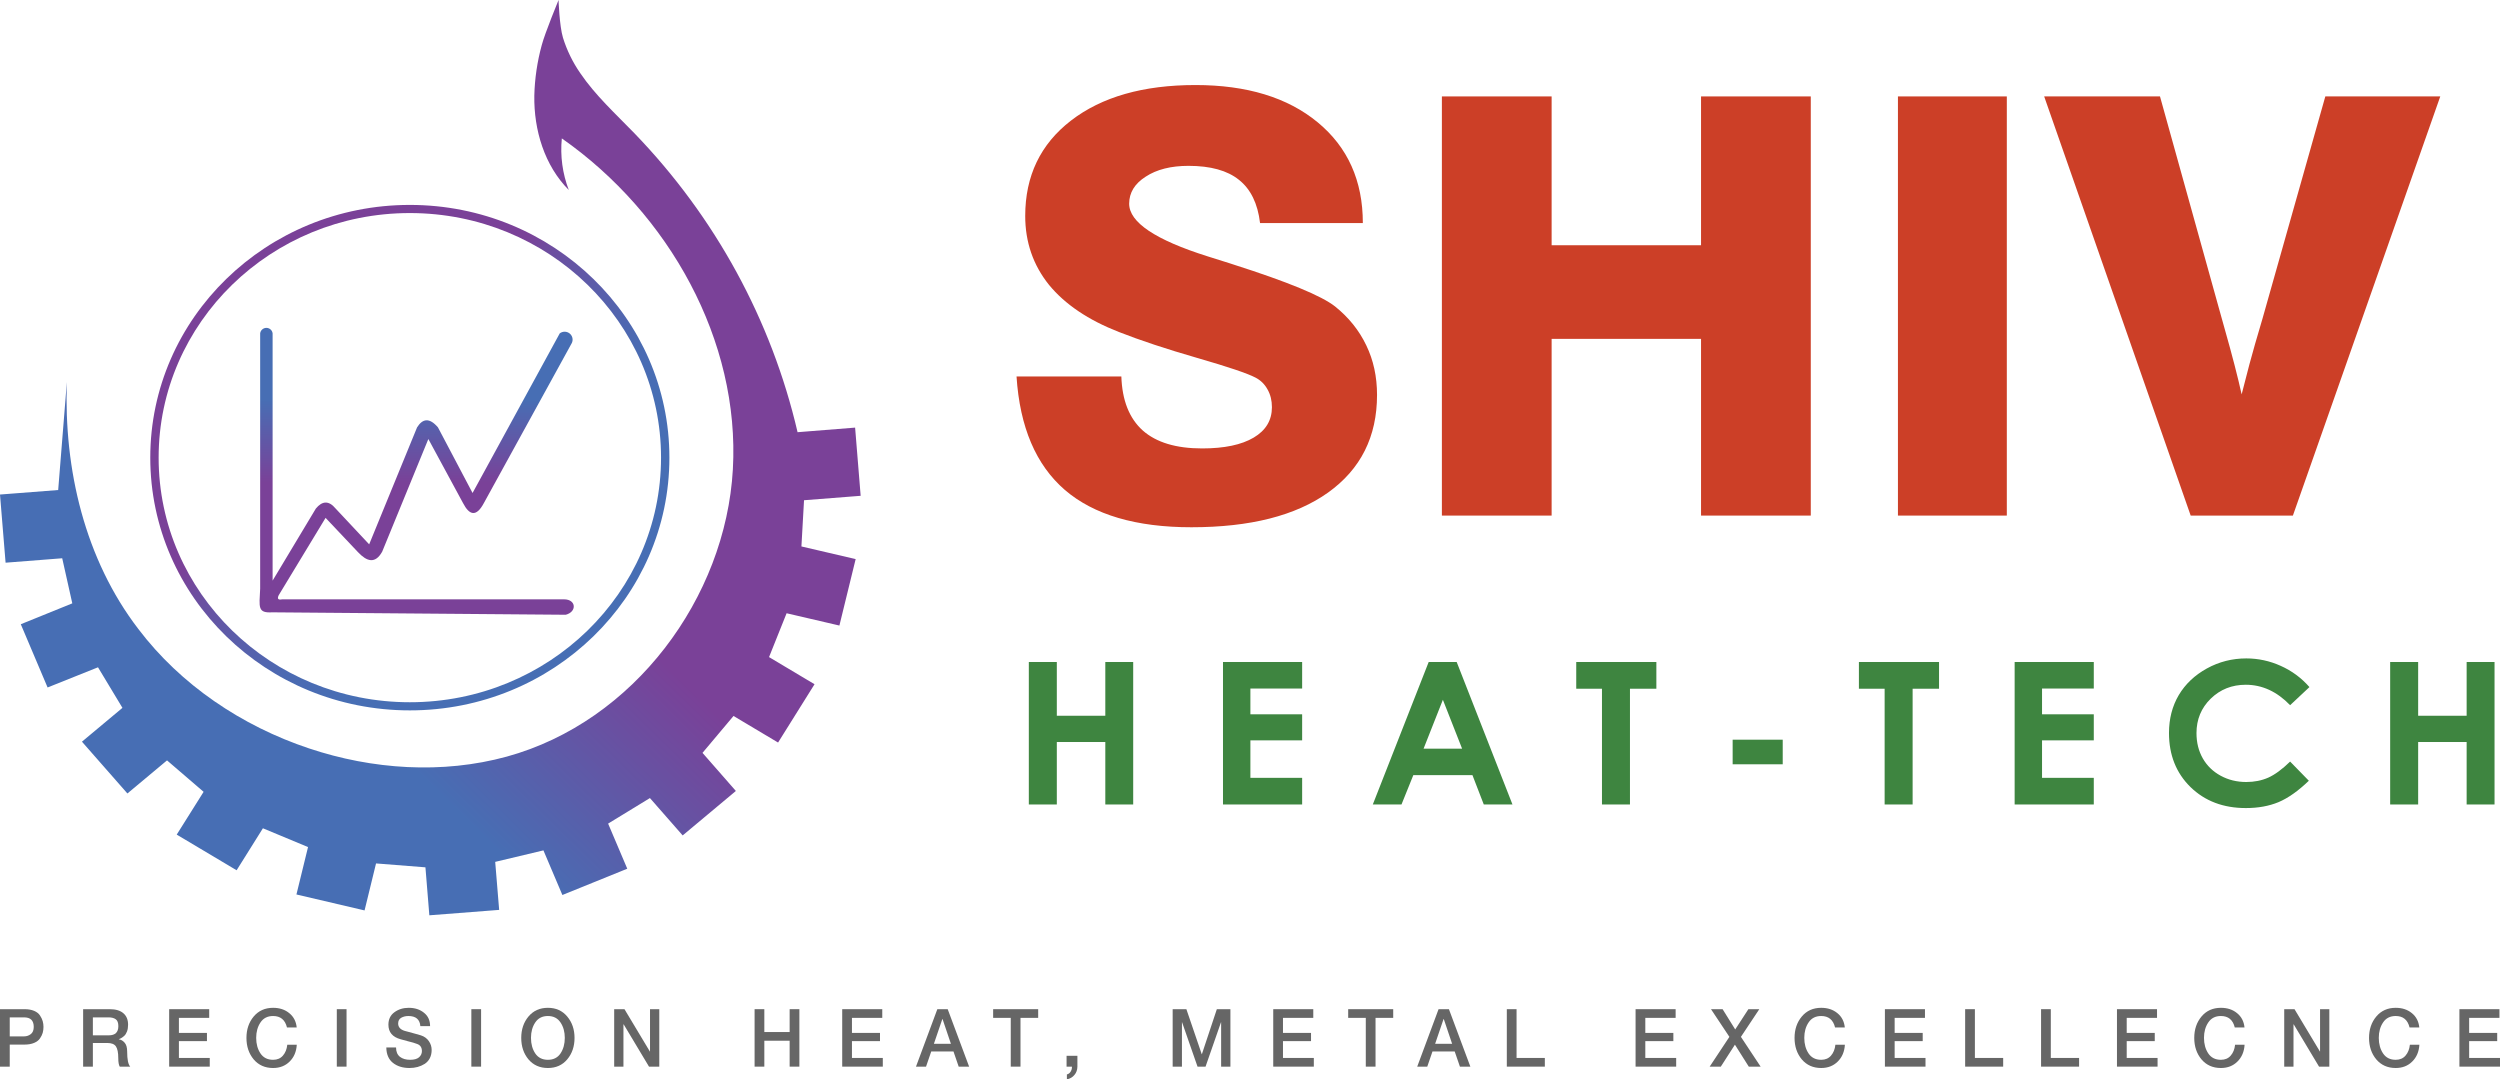 <svg width="183" height="79" viewBox="0 0 183 79" fill="none" xmlns="http://www.w3.org/2000/svg">
<path d="M174.96 48.458H177.009V52.393H180.558V48.458H182.6V58.888H180.558V54.315H177.009V58.888H174.96V48.458Z" fill="#3E8540"/>
<path d="M169.051 50.294L167.637 51.62C166.675 50.623 165.592 50.124 164.39 50.124C163.375 50.124 162.519 50.465 161.822 51.145C161.129 51.826 160.783 52.665 160.783 53.662C160.783 54.357 160.937 54.974 161.244 55.513C161.552 56.052 161.988 56.475 162.55 56.782C163.113 57.089 163.738 57.243 164.426 57.243C165.013 57.243 165.549 57.137 166.035 56.924C166.521 56.706 167.055 56.314 167.637 55.747L169.007 57.151C168.223 57.903 167.483 58.425 166.785 58.718C166.088 59.006 165.292 59.15 164.397 59.15C162.747 59.15 161.396 58.638 160.343 57.612C159.294 56.581 158.77 55.263 158.77 53.655C158.77 52.615 159.008 51.691 159.484 50.883C159.965 50.075 160.65 49.425 161.54 48.933C162.435 48.441 163.397 48.196 164.426 48.196C165.301 48.196 166.143 48.378 166.951 48.742C167.764 49.106 168.464 49.623 169.051 50.294Z" fill="#3E8540"/>
<path d="M147.472 48.458H153.265V50.401H149.477V52.287H153.265V54.194H149.477V56.938H153.265V58.888H147.472V48.458Z" fill="#3E8540"/>
<path d="M136.072 48.458H141.938V50.415H140.004V58.888H137.955V50.415H136.072V48.458Z" fill="#3E8540"/>
<path d="M126.83 54.145H130.495V55.946H126.83V54.145Z" fill="#3E8540"/>
<path d="M115.381 48.458H121.246V50.415H119.313V58.888H117.264V50.415H115.381V48.458Z" fill="#3E8540"/>
<path d="M104.58 48.458H106.629L110.713 58.888H108.613L107.783 56.74H103.455L102.589 58.888H100.489L104.58 48.458ZM105.619 51.223L104.205 54.804H107.026L105.619 51.223Z" fill="#3E8540"/>
<path d="M89.523 48.458H95.317V50.401H91.529V52.287H95.317V54.194H91.529V56.938H95.317V58.888H89.523V48.458Z" fill="#3E8540"/>
<path d="M75.31 48.458H77.359V52.393H80.909V48.458H82.95V58.888H80.909V54.315H77.359V58.888H75.31V48.458Z" fill="#3E8540"/>
<path d="M180.029 78.078V73.872H182.96V74.508H180.742V75.609H182.795V76.21H180.742V77.442H183V78.078H180.029Z" fill="#666666"/>
<path d="M173.414 75.975C173.414 75.354 173.591 74.832 173.945 74.408C174.302 73.984 174.776 73.772 175.365 73.772C175.836 73.772 176.23 73.901 176.546 74.16C176.865 74.416 177.047 74.765 177.093 75.209H176.38C176.243 74.651 175.905 74.372 175.365 74.372C174.958 74.372 174.65 74.529 174.441 74.844C174.232 75.154 174.127 75.531 174.127 75.975C174.127 76.419 174.232 76.798 174.441 77.112C174.65 77.422 174.958 77.577 175.365 77.577C175.669 77.577 175.909 77.475 176.084 77.271C176.262 77.067 176.369 76.802 176.403 76.476H177.099C177.068 76.982 176.893 77.393 176.574 77.707C176.258 78.021 175.855 78.178 175.365 78.178C174.776 78.178 174.302 77.968 173.945 77.548C173.591 77.124 173.414 76.599 173.414 75.975Z" fill="#666666"/>
<path d="M167.205 78.078V73.872H167.958L169.817 76.97H169.828V73.872H170.507V78.078H169.754L167.901 74.985H167.884V78.078H167.205Z" fill="#666666"/>
<path d="M160.619 75.975C160.619 75.354 160.796 74.832 161.15 74.408C161.507 73.984 161.98 73.772 162.57 73.772C163.041 73.772 163.435 73.901 163.75 74.16C164.07 74.416 164.252 74.765 164.298 75.209H163.585C163.448 74.651 163.11 74.372 162.57 74.372C162.163 74.372 161.855 74.529 161.646 74.844C161.437 75.154 161.332 75.531 161.332 75.975C161.332 76.419 161.437 76.798 161.646 77.112C161.855 77.422 162.163 77.577 162.57 77.577C162.874 77.577 163.114 77.475 163.288 77.271C163.467 77.067 163.574 76.802 163.608 76.476H164.304C164.273 76.982 164.098 77.393 163.779 77.707C163.463 78.021 163.06 78.178 162.57 78.178C161.98 78.178 161.507 77.968 161.15 77.548C160.796 77.124 160.619 76.599 160.619 75.975Z" fill="#666666"/>
<path d="M154.962 78.078V73.872H157.894V74.508H155.675V75.609H157.728V76.21H155.675V77.442H157.934V78.078H154.962Z" fill="#666666"/>
<path d="M149.406 78.078V73.872H150.119V77.442H152.189V78.078H149.406Z" fill="#666666"/>
<path d="M143.849 78.078V73.872H144.562V77.442H146.632V78.078H143.849Z" fill="#666666"/>
<path d="M137.975 78.078V73.872H140.907V74.508H138.688V75.609H140.742V76.21H138.688V77.442H140.947V78.078H137.975Z" fill="#666666"/>
<path d="M131.361 75.975C131.361 75.354 131.538 74.832 131.892 74.408C132.249 73.984 132.722 73.772 133.312 73.772C133.783 73.772 134.177 73.901 134.492 74.16C134.812 74.416 134.994 74.765 135.04 75.209H134.327C134.19 74.651 133.852 74.372 133.312 74.372C132.905 74.372 132.597 74.529 132.388 74.844C132.179 75.154 132.074 75.531 132.074 75.975C132.074 76.419 132.179 76.798 132.388 77.112C132.597 77.422 132.905 77.577 133.312 77.577C133.616 77.577 133.855 77.475 134.03 77.271C134.209 77.067 134.315 76.802 134.35 76.476H135.046C135.015 76.982 134.84 77.393 134.521 77.707C134.205 78.021 133.802 78.178 133.312 78.178C132.722 78.178 132.249 77.968 131.892 77.548C131.538 77.124 131.361 76.599 131.361 75.975Z" fill="#666666"/>
<path d="M126.591 75.898L125.245 73.872H126.094L127.018 75.356L127.982 73.872H128.781L127.435 75.898L128.878 78.078H128.011L126.996 76.47L125.963 78.078H125.148L126.591 75.898Z" fill="#666666"/>
<path d="M119.724 78.078V73.872H122.656V74.508H120.437V75.609H122.49V76.21H120.437V77.442H122.696V78.078H119.724Z" fill="#666666"/>
<path d="M110.299 78.078V73.872H111.012V77.442H113.082V78.078H110.299Z" fill="#666666"/>
<path d="M103.74 78.078L105.303 73.872H106.061L107.63 78.078H106.866L106.483 76.965H104.858L104.476 78.078H103.74ZM105.052 76.405H106.295L105.685 74.596H105.668L105.052 76.405Z" fill="#666666"/>
<path d="M98.687 74.508V73.872H101.983V74.508H100.689V78.078H99.976V74.508H98.687Z" fill="#666666"/>
<path d="M93.201 78.078V73.872H96.132V74.508H93.914V75.609H95.967V76.21H93.914V77.442H96.172V78.078H93.201Z" fill="#666666"/>
<path d="M85.839 78.078V73.872H86.843L87.967 77.165H87.978L89.073 73.872H90.066V78.078H89.387V74.832H89.376L88.246 78.078H87.659L86.529 74.832H86.518V78.078H85.839Z" fill="#666666"/>
<path d="M78.073 78.078V77.283H78.866V78.078C78.862 78.317 78.79 78.52 78.649 78.685C78.512 78.854 78.328 78.962 78.096 79.009V78.649C78.218 78.618 78.311 78.547 78.375 78.437C78.44 78.331 78.471 78.212 78.467 78.078H78.073Z" fill="#666666"/>
<path d="M72.698 74.508V73.872H75.995V74.508H74.7V78.078H73.987V74.508H72.698Z" fill="#666666"/>
<path d="M67.05 78.078L68.613 73.872H69.372L70.94 78.078H70.176L69.794 76.965H68.168L67.786 78.078H67.05ZM68.362 76.405H69.606L68.995 74.596H68.978L68.362 76.405Z" fill="#666666"/>
<path d="M61.65 78.078V73.872H64.582V74.508H62.363V75.609H64.416V76.21H62.363V77.442H64.621V78.078H61.65Z" fill="#666666"/>
<path d="M55.236 78.078V73.872H55.949V75.545H57.802V73.872H58.515V78.078H57.802V76.181H55.949V78.078H55.236Z" fill="#666666"/>
<path d="M44.958 78.078V73.872H45.711L47.57 76.97H47.581V73.872H48.26V78.078H47.507L45.654 74.985H45.636V78.078H44.958Z" fill="#666666"/>
<path d="M38.685 74.408C39.043 73.984 39.516 73.772 40.105 73.772C40.695 73.772 41.166 73.984 41.52 74.408C41.877 74.832 42.056 75.354 42.056 75.975C42.056 76.599 41.877 77.124 41.52 77.548C41.166 77.968 40.695 78.178 40.105 78.178C39.516 78.178 39.043 77.968 38.685 77.548C38.332 77.124 38.155 76.599 38.155 75.975C38.155 75.354 38.332 74.832 38.685 74.408ZM41.029 74.844C40.82 74.529 40.512 74.372 40.105 74.372C39.699 74.372 39.391 74.529 39.181 74.844C38.972 75.154 38.868 75.531 38.868 75.975C38.868 76.419 38.972 76.798 39.181 77.112C39.391 77.422 39.699 77.577 40.105 77.577C40.512 77.577 40.82 77.422 41.029 77.112C41.239 76.798 41.343 76.419 41.343 75.975C41.343 75.531 41.239 75.154 41.029 74.844Z" fill="#666666"/>
<path d="M34.503 78.078V73.872H35.216V78.078H34.503Z" fill="#666666"/>
<path d="M28.278 76.676H28.991C28.991 76.982 29.086 77.21 29.276 77.359C29.466 77.505 29.715 77.577 30.023 77.577C30.316 77.577 30.532 77.516 30.673 77.395C30.814 77.269 30.884 77.118 30.884 76.941C30.884 76.682 30.772 76.509 30.548 76.423C30.46 76.387 30.361 76.354 30.251 76.322C30.145 76.291 29.996 76.252 29.806 76.205C29.62 76.153 29.462 76.11 29.333 76.075C28.732 75.914 28.432 75.558 28.432 75.009C28.432 74.612 28.578 74.308 28.871 74.096C29.167 73.879 29.517 73.772 29.92 73.772C30.365 73.772 30.736 73.891 31.032 74.131C31.333 74.367 31.483 74.695 31.483 75.115H30.77C30.732 74.62 30.439 74.372 29.892 74.372C29.694 74.372 29.519 74.416 29.367 74.502C29.219 74.588 29.145 74.728 29.145 74.92C29.145 75.183 29.306 75.364 29.629 75.462C29.633 75.462 29.723 75.486 29.897 75.533C30.072 75.58 30.251 75.629 30.433 75.68C30.62 75.731 30.743 75.767 30.804 75.786C31.059 75.869 31.255 76.01 31.392 76.21C31.529 76.407 31.597 76.623 31.597 76.859C31.597 77.086 31.551 77.289 31.46 77.465C31.369 77.638 31.243 77.776 31.084 77.878C30.928 77.976 30.757 78.05 30.57 78.102C30.384 78.153 30.186 78.178 29.977 78.178C29.483 78.178 29.078 78.052 28.762 77.801C28.447 77.55 28.285 77.175 28.278 76.676Z" fill="#666666"/>
<path d="M24.654 78.078V73.872H25.367V78.078H24.654Z" fill="#666666"/>
<path d="M18.04 75.975C18.04 75.354 18.217 74.832 18.57 74.408C18.928 73.984 19.401 73.772 19.991 73.772C20.462 73.772 20.856 73.901 21.171 74.16C21.491 74.416 21.673 74.765 21.719 75.209H21.006C20.869 74.651 20.531 74.372 19.991 74.372C19.584 74.372 19.276 74.529 19.067 74.844C18.858 75.154 18.753 75.531 18.753 75.975C18.753 76.419 18.858 76.798 19.067 77.112C19.276 77.422 19.584 77.577 19.991 77.577C20.295 77.577 20.534 77.475 20.709 77.271C20.888 77.067 20.994 76.802 21.029 76.476H21.724C21.694 76.982 21.519 77.393 21.2 77.707C20.884 78.021 20.481 78.178 19.991 78.178C19.401 78.178 18.928 77.968 18.57 77.548C18.217 77.124 18.04 76.599 18.04 75.975Z" fill="#666666"/>
<path d="M12.383 78.078V73.872H15.314V74.508H13.096V75.609H15.149V76.21H13.096V77.442H15.354V78.078H12.383Z" fill="#666666"/>
<path d="M6.085 78.078V73.872H8.03C8.471 73.872 8.806 73.972 9.034 74.172C9.262 74.368 9.376 74.647 9.376 75.009C9.376 75.197 9.35 75.362 9.297 75.504C9.243 75.645 9.173 75.755 9.085 75.833C8.998 75.908 8.926 75.961 8.869 75.992C8.816 76.024 8.76 76.049 8.703 76.069V76.081C8.859 76.1 8.998 76.181 9.12 76.322C9.245 76.46 9.308 76.676 9.308 76.97C9.308 77.544 9.382 77.913 9.53 78.078H8.766C8.694 77.956 8.658 77.75 8.658 77.459C8.658 77.055 8.601 76.768 8.487 76.599C8.376 76.43 8.163 76.346 7.848 76.346H6.798V78.078H6.085ZM6.798 74.472V75.786H7.968C8.431 75.786 8.663 75.562 8.663 75.115C8.663 74.867 8.599 74.698 8.47 74.608C8.344 74.518 8.173 74.472 7.956 74.472H6.798Z" fill="#666666"/>
<path d="M0 78.078V73.872H1.797C2.07 73.872 2.304 73.913 2.498 73.995C2.692 74.078 2.835 74.19 2.926 74.331C3.021 74.472 3.087 74.612 3.126 74.749C3.164 74.883 3.183 75.024 3.183 75.174C3.183 75.323 3.164 75.466 3.126 75.604C3.087 75.737 3.021 75.873 2.926 76.01C2.835 76.148 2.692 76.258 2.498 76.34C2.304 76.422 2.07 76.464 1.797 76.464H0.713V78.078H0ZM0.713 74.472V75.863H1.757C1.947 75.863 2.112 75.808 2.253 75.698C2.397 75.588 2.47 75.411 2.47 75.168C2.47 74.704 2.236 74.472 1.768 74.472H0.713Z" fill="#666666"/>
<path d="M160.358 37.741L149.633 7.058H158.111L162.498 22.826C162.569 23.09 162.689 23.521 162.859 24.118C163.396 26.007 163.806 27.59 164.088 28.867C164.244 28.242 164.434 27.506 164.66 26.659C164.886 25.812 165.204 24.701 165.614 23.326L170.214 7.058H178.628L167.84 37.741H160.358Z" fill="#CC3F27"/>
<path d="M138.929 37.741V7.058H146.899V37.741H138.929Z" fill="#CC3F27"/>
<path d="M105.546 37.741V7.058H113.579V17.952H124.516V7.058H132.549V37.741H124.516V24.805H113.579V37.741H105.546Z" fill="#CC3F27"/>
<path d="M74.41 27.555H82.083C82.14 29.305 82.662 30.624 83.651 31.513C84.641 32.388 86.089 32.825 87.997 32.825C89.622 32.825 90.879 32.561 91.769 32.033C92.66 31.506 93.105 30.763 93.105 29.805C93.105 29.319 92.999 28.888 92.787 28.513C92.575 28.124 92.278 27.833 91.897 27.638C91.317 27.333 89.897 26.854 87.636 26.201C85.375 25.548 83.468 24.916 81.913 24.305C79.667 23.431 77.957 22.278 76.784 20.848C75.626 19.403 75.046 17.723 75.046 15.807C75.046 12.877 76.162 10.55 78.395 8.828C80.642 7.093 83.68 6.225 87.509 6.225C91.268 6.225 94.249 7.134 96.454 8.953C98.658 10.773 99.76 13.231 99.76 16.327H92.236C92.066 14.897 91.55 13.842 90.688 13.161C89.841 12.481 88.611 12.14 87 12.14C85.715 12.14 84.669 12.404 83.864 12.932C83.058 13.446 82.655 14.105 82.655 14.911C82.655 16.272 84.57 17.556 88.399 18.765C89.092 18.987 89.622 19.153 89.989 19.265L90.307 19.369C94.263 20.632 96.736 21.653 97.725 22.431C98.728 23.236 99.492 24.187 100.014 25.285C100.537 26.368 100.799 27.576 100.799 28.909C100.799 31.964 99.605 34.346 97.217 36.054C94.843 37.748 91.508 38.595 87.212 38.595C83.157 38.595 80.07 37.685 77.95 35.866C75.83 34.033 74.65 31.263 74.41 27.555Z" fill="#CC3F27"/>
<path d="M48.388 33.5C48.388 23.612 40.156 15.596 30 15.596C19.845 15.596 11.612 23.612 11.612 33.5C11.612 43.388 19.845 51.404 30 51.404C40.156 51.404 48.388 43.388 48.388 33.5ZM49 33.5C49 43.717 40.493 52 30 52C19.507 52 11 43.717 11 33.5C11 23.283 19.507 15 30 15C40.493 15 49 23.283 49 33.5Z" fill="url(#paint0_linear_9_22)"/>
<path d="M4.895 27.966L4.259 35.87L0 36.2L0.409 41.189L4.554 40.865L5.292 44.166L1.522 45.694L3.484 50.323L7.174 48.846L8.963 51.815L5.999 54.291L9.326 58.082L12.226 55.66L14.904 57.962L12.936 61.093L17.32 63.704L19.245 60.63L22.548 62.005L21.699 65.475L26.686 66.643L27.526 63.203L31.142 63.488L31.428 67L36.538 66.604L36.249 63.089L39.779 62.248L41.166 65.514L45.916 63.59L44.514 60.288L47.574 58.418L49.972 61.153L53.865 57.899L51.423 55.11L53.693 52.409L56.955 54.354L59.624 50.086L56.294 48.099L57.579 44.89L61.444 45.79L62.634 40.925L58.664 40L58.855 36.617L63 36.293L62.594 31.301L58.382 31.637C56.475 23.436 52.353 15.882 46.445 9.761C45.065 8.336 43.579 6.982 42.469 5.346C41.919 4.55 41.494 3.678 41.209 2.759C40.947 1.888 40.886 0 40.886 0C40.886 0 39.883 2.434 39.656 3.302C39.325 4.511 39.142 5.754 39.112 7.006C39.075 9.515 39.85 12.109 41.636 13.91C41.173 12.704 40.999 11.412 41.126 10.131C48.979 15.63 54.175 24.935 53.646 34.354C53.117 43.773 46.399 52.829 37.095 55.384C32.375 56.677 27.255 56.332 22.622 54.783C17.702 53.144 13.222 50.128 10.129 46.045C6.211 40.943 4.665 34.354 4.895 27.966Z" fill="url(#paint1_linear_9_22)"/>
<path d="M19.044 43.084V24.403C19.057 24.292 19.111 24.19 19.195 24.115C19.279 24.041 19.387 24 19.5 24C19.612 24 19.72 24.041 19.804 24.115C19.889 24.19 19.942 24.292 19.955 24.403V42.501L23.121 37.226C23.577 36.674 24.058 36.611 24.568 37.226L27.023 39.846L30.53 31.282C30.931 30.648 31.422 30.543 32.057 31.282L34.591 36.087L40.973 24.403C41.077 24.323 41.204 24.28 41.335 24.281C41.466 24.282 41.593 24.327 41.695 24.408C41.797 24.489 41.869 24.602 41.899 24.729C41.929 24.856 41.915 24.989 41.859 25.107L35.42 36.823C34.865 37.864 34.361 37.727 33.893 36.823L31.355 32.136L27.976 40.382C27.466 41.295 26.857 41.111 26.204 40.417L23.832 37.908L20.411 43.554C20.284 43.801 20.325 43.938 20.654 43.871H41.292C42.178 43.871 42.248 44.781 41.413 45L19.933 44.822C18.843 44.886 18.977 44.461 19.044 43.084Z" fill="url(#paint2_linear_9_22)"/>
<defs>
<linearGradient id="paint0_linear_9_22" x1="16.568" y1="20.418" x2="42.719" y2="47.276" gradientUnits="userSpaceOnUse">
<stop offset="0.35" stop-color="#7A4198"/>
<stop offset="0.4" stop-color="#6D4D9F"/>
<stop offset="0.53" stop-color="#585FAB"/>
<stop offset="0.64" stop-color="#4B6AB2"/>
<stop offset="0.75" stop-color="#476EB4"/>
</linearGradient>
<linearGradient id="paint1_linear_9_22" x1="57.106" y1="15.864" x2="12.682" y2="61.37" gradientUnits="userSpaceOnUse">
<stop offset="0.46" stop-color="#7A4198"/>
<stop offset="0.75" stop-color="#476EB4"/>
</linearGradient>
<linearGradient id="paint2_linear_9_22" x1="30.498" y1="45.013" x2="30.498" y2="23.997" gradientUnits="userSpaceOnUse">
<stop offset="0.46" stop-color="#7A4198"/>
<stop offset="0.75" stop-color="#476EB4"/>
</linearGradient>
</defs>
</svg>
